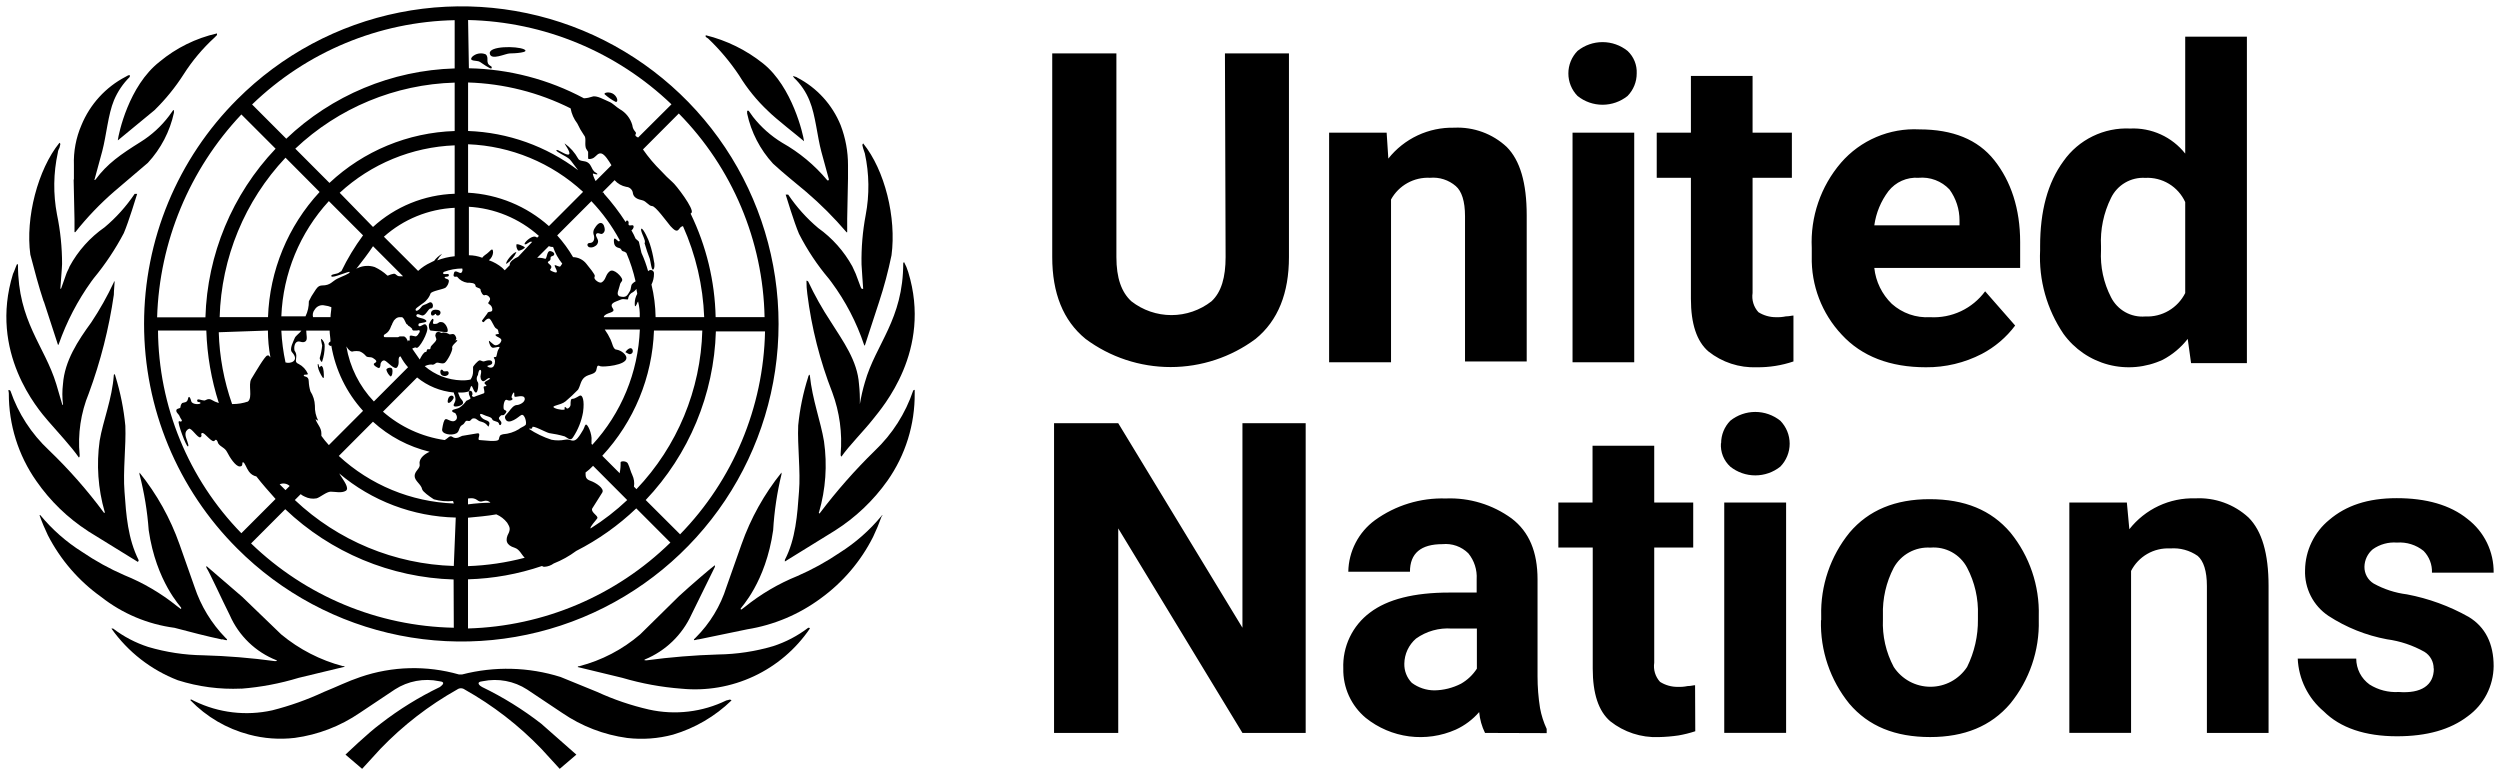 <svg width="129" height="40" viewBox="0 0 129 40" fill="none" xmlns="http://www.w3.org/2000/svg">
<g clip-path="url(#clip0_3049_5540)">
<path d="M63.207 2.756H66.51V13.266C66.51 15.117 65.951 16.54 64.79 17.487C63.521 18.431 61.983 18.94 60.403 18.94C58.822 18.94 57.284 18.431 56.015 17.487C54.854 16.54 54.295 15.117 54.295 13.266V2.756H57.606V13.266C57.606 14.342 57.866 15.079 58.381 15.549C58.971 16.009 59.698 16.259 60.446 16.259C61.194 16.259 61.92 16.009 62.511 15.549C63.026 15.075 63.241 14.3 63.241 13.266L63.207 2.756ZM73.788 9.174C73.382 9.153 72.978 9.247 72.622 9.445C72.266 9.643 71.973 9.937 71.777 10.294V18.694H68.582V6.847H71.551L71.638 8.183C72.043 7.672 72.56 7.263 73.15 6.986C73.739 6.71 74.385 6.574 75.036 6.589C75.531 6.565 76.025 6.641 76.491 6.811C76.956 6.981 77.383 7.243 77.745 7.581C78.433 8.27 78.778 9.432 78.778 11.112V18.651H75.595V11.155C75.595 10.379 75.422 9.863 75.12 9.603C74.938 9.446 74.727 9.327 74.498 9.253C74.269 9.179 74.028 9.152 73.788 9.174ZM80.928 3.789C80.927 3.355 81.097 2.937 81.401 2.627C81.767 2.333 82.222 2.173 82.691 2.173C83.16 2.173 83.615 2.333 83.982 2.627C84.14 2.775 84.264 2.955 84.346 3.156C84.427 3.357 84.465 3.573 84.454 3.789C84.455 4.224 84.285 4.641 83.982 4.952C83.615 5.245 83.16 5.405 82.691 5.405C82.222 5.405 81.767 5.245 81.401 4.952C81.097 4.641 80.927 4.224 80.928 3.789ZM84.326 6.847V18.694H81.143V6.847H84.326ZM92.542 18.651C91.932 18.858 91.292 18.959 90.649 18.951C89.746 18.986 88.861 18.696 88.154 18.134C87.552 17.615 87.251 16.71 87.251 15.42V9.174H85.487V6.847H87.251V3.918H90.433V6.847H92.461V9.174H90.433V15.117C90.406 15.295 90.419 15.476 90.472 15.648C90.524 15.819 90.614 15.977 90.735 16.109C91.005 16.279 91.319 16.368 91.638 16.367C91.811 16.374 91.984 16.359 92.153 16.324C92.326 16.324 92.455 16.282 92.542 16.282V18.651ZM103.982 16.798C103.525 17.408 102.937 17.908 102.262 18.262C101.371 18.723 100.382 18.959 99.379 18.951C97.531 18.951 96.068 18.391 95.036 17.271C94.007 16.179 93.45 14.723 93.487 13.222V12.793C93.41 11.189 93.949 9.617 94.994 8.399C95.493 7.823 96.116 7.369 96.816 7.071C97.516 6.772 98.275 6.637 99.035 6.676C100.757 6.676 102.053 7.192 102.908 8.27C103.763 9.348 104.24 10.768 104.24 12.49V13.826H96.714C96.789 14.53 97.109 15.185 97.617 15.678C97.885 15.918 98.198 16.102 98.537 16.221C98.876 16.339 99.236 16.388 99.595 16.367C100.141 16.398 100.687 16.292 101.183 16.059C101.678 15.826 102.108 15.472 102.433 15.031L103.982 16.798ZM98.993 9.174C98.698 9.154 98.403 9.206 98.133 9.326C97.863 9.446 97.627 9.631 97.444 9.863C97.054 10.379 96.803 10.987 96.714 11.628H101.111V11.37C101.112 10.798 100.931 10.24 100.594 9.777C100.391 9.561 100.141 9.395 99.863 9.29C99.586 9.186 99.288 9.146 98.993 9.174ZM113.059 18.736L112.886 17.487C112.538 17.934 112.099 18.302 111.597 18.565C110.721 18.971 109.731 19.061 108.797 18.817C107.863 18.573 107.043 18.012 106.477 17.229C105.618 15.962 105.194 14.45 105.27 12.922V12.706C105.27 10.893 105.656 9.432 106.477 8.312C106.863 7.765 107.381 7.324 107.983 7.031C108.585 6.737 109.25 6.6 109.919 6.632C110.46 6.607 111 6.711 111.494 6.936C111.987 7.16 112.42 7.5 112.757 7.925V1.893H115.94V18.736H113.059ZM108.412 12.922C108.366 13.759 108.545 14.594 108.929 15.339C109.091 15.661 109.346 15.928 109.66 16.105C109.974 16.281 110.334 16.36 110.693 16.33C111.117 16.35 111.538 16.247 111.904 16.032C112.27 15.818 112.567 15.501 112.757 15.122V10.427C112.578 10.036 112.286 9.707 111.917 9.484C111.549 9.262 111.123 9.155 110.693 9.178C110.33 9.156 109.968 9.243 109.654 9.427C109.34 9.611 109.088 9.884 108.929 10.212C108.545 10.986 108.367 11.847 108.412 12.71V12.922ZM67.373 21.838V37.819H64.11L57.701 27.266V37.819H54.389V21.838H57.701L64.11 32.391V21.838H67.373ZM76.627 37.819C76.461 37.482 76.359 37.117 76.325 36.743C75.992 37.127 75.581 37.436 75.118 37.648C74.363 37.983 73.53 38.103 72.711 37.997C71.892 37.89 71.118 37.56 70.473 37.043C70.101 36.733 69.804 36.343 69.603 35.902C69.403 35.461 69.304 34.981 69.314 34.496C69.292 33.94 69.405 33.385 69.645 32.882C69.885 32.379 70.244 31.942 70.69 31.61C71.594 30.921 72.97 30.576 74.776 30.576H76.196V29.887C76.226 29.403 76.072 28.926 75.766 28.551C75.592 28.379 75.382 28.247 75.152 28.165C74.921 28.083 74.676 28.054 74.432 28.078C73.314 28.078 72.754 28.552 72.754 29.5H69.572C69.581 28.981 69.71 28.47 69.949 28.009C70.187 27.548 70.529 27.148 70.948 26.841C72.01 26.073 73.296 25.68 74.605 25.721C75.822 25.672 77.019 26.036 78.003 26.754C78.906 27.443 79.337 28.477 79.337 29.899V34.9C79.337 35.448 79.38 35.996 79.466 36.537C79.534 36.909 79.65 37.271 79.809 37.613V37.829L76.627 37.819ZM74.012 35.623C74.492 35.616 74.963 35.498 75.39 35.278C75.72 35.089 76 34.823 76.207 34.503V32.434H74.915C74.257 32.385 73.603 32.568 73.066 32.951C72.88 33.112 72.731 33.31 72.626 33.533C72.522 33.756 72.467 33.999 72.463 34.245C72.458 34.427 72.489 34.609 72.556 34.779C72.622 34.948 72.722 35.103 72.849 35.234C73.185 35.484 73.591 35.62 74.01 35.623H74.012ZM87.476 37.732C87.195 37.825 86.907 37.897 86.615 37.948C86.273 37.998 85.929 38.027 85.583 38.034C84.681 38.068 83.796 37.778 83.088 37.216C82.486 36.698 82.185 35.793 82.185 34.503V28.251H80.411V25.93H82.175V23.001H85.358V25.93H87.37V28.251H85.358V34.194C85.331 34.372 85.344 34.553 85.396 34.724C85.448 34.896 85.538 35.053 85.659 35.185C85.93 35.355 86.243 35.444 86.563 35.443C86.736 35.45 86.909 35.436 87.078 35.401C87.251 35.401 87.379 35.357 87.466 35.357L87.476 37.732ZM88.81 22.872C88.809 22.437 88.979 22.02 89.283 21.709C89.649 21.416 90.104 21.256 90.573 21.256C91.042 21.256 91.497 21.416 91.864 21.709C92.173 22.026 92.347 22.451 92.347 22.894C92.347 23.337 92.173 23.762 91.864 24.079C91.497 24.371 91.042 24.53 90.573 24.53C90.104 24.53 89.649 24.371 89.283 24.079C89.117 23.927 88.987 23.739 88.903 23.531C88.82 23.322 88.784 23.096 88.8 22.872H88.81ZM92.163 25.93V37.817H88.971V25.93H92.163ZM93.974 32.004V31.789C93.931 30.224 94.45 28.696 95.436 27.482C96.426 26.317 97.802 25.757 99.567 25.757C101.377 25.757 102.749 26.317 103.739 27.482C104.726 28.695 105.245 30.224 105.201 31.789V32.004C105.24 33.57 104.717 35.098 103.727 36.31C102.737 37.472 101.361 38.032 99.597 38.032C97.786 38.032 96.414 37.472 95.424 36.31C94.439 35.095 93.92 33.567 93.962 32.002L93.974 32.004ZM97.159 31.744V31.96C97.122 32.814 97.315 33.662 97.718 34.416C97.924 34.73 98.205 34.987 98.535 35.166C98.865 35.344 99.235 35.437 99.61 35.437C99.985 35.437 100.354 35.344 100.684 35.166C101.015 34.987 101.295 34.73 101.502 34.416C101.879 33.653 102.071 32.812 102.061 31.96V31.744C102.091 30.892 101.899 30.046 101.502 29.291C101.323 28.951 101.047 28.672 100.711 28.488C100.374 28.305 99.991 28.224 99.609 28.257C99.228 28.233 98.849 28.318 98.514 28.501C98.18 28.683 97.904 28.957 97.718 29.291C97.324 30.047 97.132 30.892 97.159 31.744ZM111.975 28.299C111.563 28.278 111.155 28.377 110.798 28.582C110.441 28.788 110.151 29.093 109.963 29.46V37.817H106.778V25.93H109.746L109.874 27.308C110.277 26.795 110.795 26.383 111.385 26.106C111.975 25.829 112.623 25.695 113.274 25.715C113.776 25.688 114.278 25.761 114.75 25.932C115.223 26.102 115.657 26.365 116.026 26.706C116.714 27.395 117.058 28.557 117.058 30.238V37.819H113.876V30.238C113.876 29.462 113.703 28.946 113.403 28.686C112.989 28.396 112.487 28.26 111.983 28.299H111.975ZM125.576 34.496C125.578 34.324 125.536 34.154 125.452 34.002C125.369 33.851 125.248 33.724 125.101 33.634C124.503 33.298 123.846 33.078 123.166 32.987C122.091 32.787 121.065 32.376 120.148 31.779C119.761 31.52 119.447 31.167 119.236 30.752C119.025 30.337 118.923 29.875 118.941 29.41C118.948 28.914 119.063 28.425 119.279 27.979C119.494 27.532 119.805 27.138 120.189 26.825C121.05 26.091 122.166 25.705 123.673 25.705C125.18 25.705 126.425 26.049 127.328 26.782C127.752 27.107 128.094 27.526 128.328 28.006C128.561 28.486 128.679 29.015 128.672 29.549H125.489C125.497 29.342 125.463 29.137 125.389 28.944C125.315 28.752 125.203 28.576 125.059 28.428C124.672 28.115 124.18 27.96 123.683 27.997C123.24 27.963 122.799 28.085 122.436 28.342C122.303 28.453 122.197 28.591 122.122 28.747C122.048 28.903 122.008 29.073 122.005 29.246C122.002 29.419 122.045 29.589 122.127 29.74C122.21 29.891 122.331 30.018 122.478 30.109C123.01 30.404 123.594 30.594 124.198 30.669C125.315 30.881 126.391 31.273 127.382 31.831C128.241 32.349 128.672 33.209 128.672 34.374C128.667 34.879 128.544 35.376 128.313 35.825C128.081 36.274 127.747 36.663 127.338 36.958C126.435 37.648 125.232 37.992 123.683 37.992C122.047 37.992 120.758 37.561 119.897 36.699C119.499 36.363 119.175 35.949 118.946 35.482C118.716 35.015 118.586 34.505 118.563 33.985H121.581C121.582 34.246 121.645 34.503 121.764 34.736C121.884 34.968 122.057 35.168 122.269 35.321C122.718 35.604 123.245 35.739 123.775 35.707C124.936 35.794 125.586 35.363 125.586 34.498L125.576 34.496Z" fill="black"/>
<path d="M37.485 36.139C36.244 36.746 34.833 36.913 33.484 36.612C32.567 36.402 31.673 36.099 30.818 35.705L28.925 34.932C27.279 34.415 25.521 34.37 23.85 34.801H23.677C22.011 34.326 20.24 34.372 18.601 34.932C17.957 35.147 17.354 35.447 16.71 35.705C15.853 36.105 14.96 36.422 14.043 36.654C12.694 36.952 11.285 36.785 10.043 36.181L9.87 36.094C9.828 36.094 9.828 36.094 9.828 36.136C10.654 36.99 11.698 37.601 12.846 37.903C13.616 38.11 14.419 38.168 15.211 38.075C16.415 37.912 17.564 37.469 18.567 36.783L20.378 35.574C21.052 35.14 21.869 34.987 22.655 35.149C23.085 35.192 22.741 35.407 22.699 35.45C21.615 35.972 20.588 36.607 19.637 37.345C18.991 37.819 17.827 38.939 17.827 38.939L18.686 39.672L19.633 38.637C20.796 37.429 22.129 36.399 23.59 35.578C23.646 35.537 23.714 35.515 23.783 35.515C23.853 35.515 23.921 35.537 23.977 35.578C25.438 36.399 26.771 37.429 27.933 38.637L28.881 39.672L29.74 38.939L27.93 37.345C26.981 36.608 25.957 35.972 24.876 35.45C24.789 35.407 24.489 35.192 24.92 35.149C25.706 34.988 26.525 35.142 27.199 35.578L29.01 36.787C30.012 37.473 31.16 37.916 32.363 38.079C33.156 38.172 33.959 38.114 34.729 37.907C35.862 37.571 36.898 36.965 37.747 36.141C37.723 36.117 37.693 36.102 37.66 36.098L37.489 36.141M41.704 32.393C41.158 32.81 40.546 33.131 39.893 33.342C38.971 33.614 38.016 33.758 37.055 33.771C35.817 33.808 34.582 33.909 33.355 34.074C33.269 34.074 33.226 34.074 33.269 34.031C34.34 33.592 35.203 32.76 35.683 31.704L36.89 29.248V29.164C36.805 29.206 35.6 30.24 35.041 30.757L33.029 32.738C32.121 33.516 31.047 34.077 29.889 34.376H29.847L29.804 34.418L32.11 34.976C33.105 35.27 34.129 35.458 35.164 35.536C36.444 35.662 37.735 35.441 38.9 34.895C40.066 34.35 41.063 33.5 41.788 32.436C41.788 32.391 41.746 32.391 41.702 32.391M45.488 26.619C44.875 27.361 44.15 28.001 43.337 28.515C42.645 28.985 41.91 29.39 41.142 29.724C40.166 30.119 39.252 30.657 38.433 31.319L38.262 31.448C38.217 31.448 38.217 31.448 38.217 31.404C38.217 31.36 39.509 30.07 39.895 27.357C39.952 26.383 40.096 25.417 40.326 24.47V24.383C39.433 25.492 38.735 26.745 38.262 28.088L37.487 30.284C37.177 31.273 36.631 32.172 35.896 32.903L35.809 32.988V33.032C35.896 33.032 35.98 32.988 36.067 32.988L38.561 32.472C39.932 32.251 41.23 31.704 42.347 30.878C43.493 30.049 44.423 28.956 45.057 27.691C45.219 27.354 45.362 27.008 45.488 26.655C45.572 26.571 45.53 26.571 45.488 26.613M47.121 20.152C46.724 21.331 46.045 22.396 45.144 23.253C44.118 24.255 43.17 25.332 42.305 26.476C42.305 26.518 42.219 26.476 42.261 26.434C42.606 25.245 42.694 23.997 42.518 22.771C42.347 21.738 41.915 20.618 41.788 19.369L41.746 19.326C41.746 19.369 41.702 19.411 41.702 19.455C41.443 20.267 41.27 21.105 41.187 21.953C41.142 22.987 41.315 24.323 41.229 25.356C41.142 26.565 41.056 27.812 40.499 28.888V28.974L43.078 27.381C44.14 26.709 45.061 25.835 45.789 24.81C46.721 23.488 47.214 21.905 47.198 20.287V20.114C47.165 20.119 47.135 20.134 47.111 20.158" fill="black"/>
<path d="M44.368 20.847C44.376 20.502 44.361 20.157 44.324 19.814C44.239 18.605 43.507 17.616 42.861 16.59C42.425 15.93 42.037 15.239 41.701 14.523C41.677 14.5 41.647 14.485 41.614 14.481C41.611 14.711 41.626 14.942 41.658 15.17C41.875 16.911 42.309 18.619 42.948 20.253C43.324 21.268 43.47 22.353 43.377 23.432C43.377 23.518 43.377 23.518 43.419 23.561C43.807 23.001 44.581 22.225 45.054 21.623C45.527 21.02 48.108 18.091 46.865 14.041C46.812 13.862 46.74 13.688 46.65 13.524L46.607 13.568C46.607 16.495 45.187 17.747 44.628 19.727C44.519 20.095 44.433 20.469 44.37 20.847M44.413 14.817L44.155 14.126L43.98 13.745C43.549 12.961 42.946 12.284 42.218 11.765C41.624 11.265 41.103 10.684 40.669 10.04H40.54C40.582 10.169 40.971 11.463 41.228 12.065C41.653 12.898 42.173 13.679 42.777 14.392L42.906 14.563C43.63 15.543 44.197 16.631 44.584 17.787C44.584 17.798 44.588 17.809 44.596 17.817C44.604 17.825 44.615 17.829 44.626 17.829L45.358 15.589C45.619 14.796 45.834 13.989 46.002 13.171C46.261 11.233 45.658 8.777 44.539 7.399C44.516 7.423 44.501 7.453 44.497 7.486L44.539 7.657L44.626 7.917C44.855 8.966 44.869 10.05 44.668 11.104C44.511 11.941 44.439 12.793 44.455 13.645C44.455 13.774 44.539 14.853 44.539 14.894C44.539 14.934 44.497 14.894 44.455 14.894M40.962 4.004C41.321 4.342 41.599 4.755 41.779 5.213C42.081 5.945 42.166 7.026 42.383 7.832L42.771 9.253C42.771 9.297 42.727 9.339 42.684 9.297C42.032 8.518 41.244 7.864 40.359 7.365C39.781 7.014 39.272 6.561 38.854 6.029L38.639 5.727C38.633 5.721 38.627 5.717 38.619 5.713C38.612 5.71 38.604 5.709 38.596 5.709C38.588 5.709 38.58 5.71 38.572 5.713C38.565 5.717 38.558 5.721 38.552 5.727V5.856C38.758 6.822 39.219 7.714 39.886 8.441C40.445 8.959 41.047 9.432 41.606 9.905C42.348 10.54 43.038 11.231 43.672 11.972C43.672 11.972 43.715 12.017 43.715 11.972V11.283L43.757 9.216V8.527C43.759 7.821 43.63 7.12 43.377 6.46C42.947 5.401 42.154 4.53 41.139 4.004C41.097 3.962 41.011 3.962 40.924 3.918C40.927 3.951 40.943 3.982 40.968 4.004M36.543 1.99C37.142 2.561 37.676 3.197 38.136 3.886C38.552 4.568 39.058 5.191 39.641 5.737C40.027 6.126 41.19 7.03 41.489 7.288C41.447 6.944 40.886 4.488 39.383 3.281C38.511 2.583 37.498 2.084 36.414 1.817V1.903L36.543 1.99ZM12.453 35.536C13.457 35.457 14.45 35.27 15.414 34.976L17.737 34.416H17.779C17.779 34.41 17.778 34.405 17.776 34.4C17.774 34.394 17.771 34.39 17.767 34.386C17.763 34.382 17.759 34.379 17.753 34.377C17.748 34.374 17.743 34.373 17.737 34.373H17.693C16.526 34.065 15.44 33.506 14.511 32.736L12.499 30.797L10.65 29.204V29.29C10.821 29.548 11.467 30.971 11.857 31.744C12.323 32.809 13.191 33.646 14.271 34.071C14.313 34.114 14.271 34.114 14.185 34.114C12.958 33.948 11.723 33.847 10.485 33.813C9.524 33.8 8.569 33.654 7.647 33.382C6.994 33.17 6.382 32.85 5.836 32.433H5.749C6.605 33.641 7.797 34.569 9.177 35.101C10.233 35.436 11.34 35.582 12.446 35.532M11.457 32.989C11.543 32.989 11.585 33.034 11.714 33.034V32.989L11.63 32.905C10.909 32.163 10.364 31.268 10.038 30.286L9.264 28.09C8.79 26.746 8.091 25.493 7.198 24.385V24.471C7.444 25.417 7.603 26.384 7.673 27.358C8.059 30.028 9.35 31.321 9.35 31.363C9.35 31.406 9.35 31.45 9.306 31.406L9.135 31.277C8.315 30.616 7.402 30.079 6.425 29.683C5.658 29.35 4.923 28.945 4.231 28.474C3.418 27.962 2.692 27.322 2.08 26.581H2.038C2.162 26.933 2.306 27.278 2.468 27.614C3.118 28.882 4.062 29.975 5.22 30.801C6.316 31.663 7.623 32.213 9.004 32.395C9.823 32.611 10.64 32.826 11.457 32.999M4.532 27.401L7.113 28.994C7.137 28.971 7.152 28.94 7.156 28.908C6.596 27.788 6.51 26.583 6.425 25.376C6.339 24.298 6.51 23.007 6.468 21.973C6.386 21.108 6.215 20.254 5.959 19.425C5.959 19.382 5.916 19.34 5.916 19.296L5.874 19.34C5.788 20.589 5.315 21.709 5.142 22.743C4.971 23.968 5.058 25.215 5.399 26.403C5.444 26.448 5.357 26.49 5.357 26.448C4.503 25.295 3.554 24.217 2.519 23.224C1.619 22.382 0.939 21.332 0.539 20.166C0.517 20.142 0.487 20.127 0.455 20.122C0.41 20.122 0.455 20.208 0.455 20.295C0.449 21.913 0.944 23.494 1.873 24.818C2.584 25.846 3.491 26.725 4.54 27.403M4.068 23.611C4.11 23.569 4.11 23.569 4.11 23.482C4.006 22.397 4.168 21.303 4.583 20.295C5.189 18.651 5.622 16.947 5.874 15.212C5.874 14.996 5.916 14.608 5.916 14.523C5.874 14.523 5.874 14.523 5.874 14.565C5.538 15.283 5.15 15.975 4.711 16.634C4.023 17.581 3.335 18.615 3.249 19.822C3.207 20.165 3.207 20.512 3.249 20.855C3.249 20.866 3.244 20.877 3.237 20.885C3.229 20.893 3.218 20.897 3.207 20.897V20.855L2.905 19.822C2.301 17.839 0.927 16.598 0.927 13.661L0.883 13.618C0.799 13.79 0.754 13.963 0.67 14.134C-0.579 18.184 1.959 21.113 2.48 21.717C3.001 22.322 3.687 23.051 4.072 23.611M2.261 15.553L2.991 17.793C2.997 17.793 3.002 17.792 3.008 17.79C3.013 17.787 3.017 17.784 3.021 17.78C3.025 17.776 3.028 17.772 3.03 17.767C3.033 17.762 3.034 17.756 3.034 17.75C3.437 16.602 4.002 15.516 4.711 14.527L4.84 14.354C5.435 13.634 5.954 12.855 6.389 12.029C6.647 11.425 7.035 10.133 7.077 10.004H6.948C6.515 10.648 5.994 11.228 5.399 11.727C4.646 12.251 4.026 12.944 3.589 13.751C3.547 13.88 3.46 14.009 3.418 14.138L3.16 14.871C3.16 14.871 3.116 14.958 3.116 14.871C3.116 14.785 3.203 13.794 3.203 13.622C3.203 12.764 3.116 11.908 2.941 11.068C2.74 10.014 2.754 8.929 2.983 7.881C2.992 7.789 3.022 7.701 3.07 7.623C3.07 7.58 3.112 7.494 3.112 7.45C3.112 7.405 3.112 7.407 3.07 7.365C1.951 8.743 1.306 11.241 1.565 13.137C1.778 13.955 1.994 14.773 2.253 15.555M3.8 9.265L3.844 11.334V11.979H3.887C4.493 11.214 5.17 10.508 5.908 9.869L7.628 8.404C8.301 7.677 8.767 6.782 8.976 5.814V5.687H8.934L8.719 5.987C8.317 6.518 7.821 6.971 7.256 7.323C6.224 7.969 5.536 8.443 4.933 9.261C4.89 9.305 4.846 9.305 4.89 9.218L5.277 7.796C5.492 6.978 5.578 5.902 5.88 5.177C6.07 4.724 6.348 4.313 6.697 3.968V3.874C6.61 3.874 6.568 3.916 6.482 3.96C5.451 4.497 4.644 5.382 4.202 6.458C3.921 7.11 3.788 7.816 3.814 8.525V9.257M6.095 7.232L7.97 5.687C8.541 5.128 9.047 4.506 9.477 3.833C9.922 3.135 10.457 2.498 11.068 1.939L11.197 1.808V1.724C10.107 1.971 9.09 2.473 8.23 3.189C6.637 4.438 6.122 6.891 6.079 7.236M23.378 20.595C23.507 20.422 23.205 20.293 23.119 20.595C23.032 20.897 23.249 20.811 23.378 20.595ZM26.647 13.014C26.518 12.97 26.044 13.53 26.13 13.618C26.356 13.47 26.535 13.26 26.647 13.014ZM26.734 12.927C26.818 12.97 27.12 12.799 27.078 12.754C27.035 12.71 26.647 12.539 26.647 12.625C26.641 12.679 26.645 12.733 26.66 12.785C26.675 12.837 26.7 12.885 26.734 12.927ZM32.539 18.268C32.712 18.226 32.668 17.966 32.539 17.966C32.411 17.966 32.238 18.182 32.282 18.182C32.326 18.182 32.453 18.311 32.539 18.268ZM30.431 12.537C30.302 12.537 30.26 12.668 30.389 12.752C30.439 12.768 30.492 12.773 30.545 12.765C30.597 12.758 30.647 12.739 30.691 12.71C30.741 12.687 30.783 12.651 30.813 12.606C30.844 12.56 30.86 12.507 30.862 12.452C30.862 12.321 30.691 12.15 30.775 12.063C30.86 11.976 30.99 12.107 31.077 12.063C31.116 12.043 31.15 12.012 31.172 11.974C31.195 11.936 31.207 11.892 31.206 11.848C31.206 11.763 31.163 11.503 30.99 11.503C30.817 11.503 30.646 11.848 30.646 11.848C30.625 11.895 30.615 11.947 30.615 11.999C30.615 12.051 30.625 12.102 30.646 12.15C30.691 12.321 30.646 12.537 30.431 12.537Z" fill="black"/>
<path d="M33.269 12.577C33.342 12.84 33.429 13.099 33.529 13.352C33.571 13.482 33.615 13.957 33.7 13.913C33.784 13.868 33.786 13.61 33.744 13.482C33.697 13.175 33.625 12.872 33.529 12.577C33.484 12.404 33.185 11.759 33.098 11.801C33.012 11.844 33.227 12.232 33.269 12.406C33.312 12.579 33.227 12.492 33.269 12.579M31.765 5.256C31.893 5.298 31.893 5.04 31.678 4.869C31.463 4.698 31.119 4.782 31.205 4.869C31.374 5.021 31.562 5.151 31.765 5.256ZM25.313 3.404C25.011 3.231 25.271 2.973 25.055 2.8C24.94 2.754 24.815 2.742 24.693 2.765C24.571 2.787 24.458 2.844 24.367 2.929C24.152 3.189 24.625 3.102 24.754 3.189C24.882 3.275 25.313 3.575 25.357 3.533C25.365 3.522 25.371 3.51 25.373 3.497C25.375 3.484 25.374 3.47 25.37 3.458C25.366 3.445 25.358 3.433 25.349 3.424C25.339 3.415 25.328 3.408 25.315 3.404M27.035 2.542C26.649 2.369 25.224 2.369 25.273 2.757C25.321 3.146 26.09 2.757 26.305 2.757C26.52 2.757 27.379 2.713 27.035 2.542ZM23.118 19.167C23.034 19.125 22.905 19.209 22.861 19.125C22.816 19.04 22.732 19.08 22.732 19.125C22.72 19.161 22.717 19.2 22.724 19.238C22.732 19.276 22.749 19.311 22.774 19.34C22.822 19.381 22.883 19.403 22.946 19.403C23.009 19.403 23.07 19.381 23.118 19.34C23.14 19.316 23.152 19.285 23.152 19.253C23.152 19.221 23.14 19.191 23.118 19.167ZM22.301 16.282C22.43 16.282 22.43 16.195 22.474 16.195C22.519 16.195 22.474 16.282 22.603 16.282C22.732 16.282 22.861 15.98 22.474 15.98C22.173 15.98 22.215 16.282 22.301 16.282ZM22.818 16.626C22.603 16.582 22.645 16.711 22.474 16.711C22.215 16.755 22.43 16.54 22.346 16.453C22.301 16.411 22.173 16.626 22.13 16.755C22.13 16.842 22.13 17.013 22.215 17.055L23.034 17.142C23.205 17.142 23.034 16.669 22.818 16.626ZM20.151 19.425C20.237 19.425 20.28 19.167 20.237 19.038C20.195 18.909 19.936 18.996 19.936 19.08C19.971 19.214 20.046 19.334 20.151 19.425ZM16.711 19.425C16.711 19.34 16.711 18.996 16.624 18.909C16.538 18.822 16.538 18.951 16.496 18.951C16.453 18.951 16.451 18.78 16.409 18.78C16.367 18.78 16.409 19.038 16.496 19.209C16.582 19.38 16.711 19.64 16.711 19.425ZM16.624 18.651C16.709 18.401 16.752 18.139 16.753 17.875C16.758 17.802 16.745 17.728 16.715 17.66C16.685 17.592 16.64 17.533 16.582 17.487C16.538 17.487 16.582 17.616 16.624 17.831C16.602 18.05 16.559 18.267 16.496 18.478C16.496 18.52 16.582 18.736 16.624 18.651Z" fill="black"/>
<path d="M12.237 28.299C14.525 30.592 17.441 32.154 20.615 32.787C23.79 33.42 27.08 33.096 30.071 31.856C33.061 30.616 35.617 28.515 37.416 25.82C39.214 23.125 40.174 19.957 40.174 16.715C40.174 13.474 39.214 10.305 37.416 7.61C35.617 4.915 33.061 2.814 30.071 1.574C27.08 0.334 23.79 0.01 20.615 0.643C17.441 1.276 14.525 2.838 12.237 5.131C10.715 6.65 9.507 8.455 8.682 10.443C7.858 12.431 7.434 14.563 7.434 16.715C7.434 18.868 7.858 20.999 8.682 22.987C9.507 24.975 10.715 26.78 12.237 28.299ZM8.151 17.056H10.646C10.686 18.327 10.903 19.586 11.292 20.797C11.155 20.757 11.024 20.699 10.903 20.624C10.732 20.537 10.604 20.666 10.559 20.666C10.389 20.666 10.173 20.537 10.173 20.666C10.173 20.795 10.344 20.71 10.344 20.797C10.344 20.883 9.914 20.881 9.871 20.71C9.829 20.539 9.743 20.366 9.7 20.581C9.658 20.797 9.485 20.753 9.399 20.797C9.345 20.855 9.315 20.931 9.312 21.01C9.312 21.097 9.097 21.055 9.097 21.184C9.097 21.313 9.226 21.357 9.27 21.486C9.314 21.615 9.441 21.701 9.356 21.744C9.272 21.786 9.312 21.701 9.226 21.744C9.139 21.786 9.614 23.079 9.7 23.035C9.787 22.991 9.57 22.606 9.57 22.431C9.562 22.368 9.575 22.305 9.606 22.251C9.637 22.197 9.685 22.154 9.743 22.128C9.871 22.044 10.216 22.646 10.346 22.56C10.477 22.473 10.304 22.388 10.433 22.344C10.562 22.3 10.95 22.904 11.079 22.733C11.165 22.604 11.249 22.817 11.249 22.862C11.378 23.077 11.594 23.077 11.722 23.335C11.851 23.593 12.153 24.069 12.368 24.069C12.583 24.069 12.454 23.853 12.541 23.853C12.627 23.853 12.712 24.153 12.841 24.326C12.932 24.459 13.071 24.552 13.229 24.584C13.529 24.973 13.875 25.36 14.219 25.747L12.454 27.514C9.72 24.711 8.178 20.956 8.153 17.038M22.39 13.463L22.217 13.55C21.981 13.658 21.764 13.803 21.574 13.979L19.809 12.214C20.82 11.313 22.109 10.787 23.461 10.723V13.222C23.151 13.253 22.848 13.325 22.557 13.437C22.627 13.311 22.714 13.195 22.815 13.093C22.646 13.191 22.499 13.323 22.384 13.482M21.047 17.573V17.66C21.047 17.573 21.004 17.531 20.96 17.444C20.918 17.4 20.875 17.358 20.831 17.358H20.624L20.54 17.4H19.936C19.852 17.4 19.807 17.4 19.807 17.358C19.765 17.187 20.023 17.316 20.196 16.798C20.238 16.755 20.238 16.669 20.28 16.627L20.324 16.54L20.367 16.495L20.409 16.453C20.443 16.42 20.484 16.395 20.529 16.381C20.574 16.366 20.621 16.361 20.668 16.367H20.755L20.839 16.453L20.968 16.711C21.012 16.755 21.055 16.755 21.055 16.798C21.119 16.83 21.178 16.874 21.228 16.927L21.27 16.971V17.013C21.312 17.056 21.312 17.056 21.356 17.056H21.527C21.614 17.013 21.614 17.056 21.658 17.056V17.1C21.658 17.142 21.658 17.142 21.614 17.187C21.614 17.229 21.572 17.229 21.572 17.271C21.527 17.316 21.485 17.358 21.443 17.358C21.37 17.348 21.298 17.334 21.228 17.316C21.183 17.316 21.141 17.316 21.141 17.358V17.573M16.42 21.709C16.298 21.47 16.239 21.203 16.249 20.934C16.24 20.67 16.16 20.414 16.017 20.192C15.967 20.025 15.938 19.852 15.931 19.677C15.931 19.375 15.673 19.461 15.673 19.375C15.673 19.288 15.886 19.375 15.886 19.288C15.792 19.07 15.625 18.891 15.414 18.782C15.198 18.695 15.285 18.567 15.285 18.438C15.294 18.377 15.291 18.316 15.277 18.257C15.262 18.198 15.235 18.142 15.198 18.093C15.156 17.92 15.198 17.618 15.414 17.618C15.5 17.618 15.629 17.704 15.758 17.618C15.886 17.531 15.802 17.273 15.802 17.058H17.009C17.009 17.231 17.053 17.446 17.053 17.618C16.967 17.662 16.924 17.749 16.967 17.791C17.009 17.833 17.053 17.878 17.096 17.833C17.309 19.089 17.877 20.258 18.733 21.2L16.969 22.967C16.83 22.817 16.701 22.658 16.583 22.491V22.362C16.583 22.062 16.367 21.889 16.281 21.631M14.732 18.702C14.616 18.162 14.544 17.615 14.517 17.064H15.549C15.464 17.195 15.249 17.323 15.204 17.453C15.16 17.581 14.905 18.013 15.076 18.184C15.464 18.615 14.989 18.788 14.732 18.702ZM14.947 25.076L14.732 25.291L14.43 24.991C14.515 24.952 14.609 24.939 14.701 24.955C14.793 24.97 14.879 25.012 14.947 25.076ZM17.615 13.995C17.57 13.995 17.57 14.04 17.528 14.04C17.399 14.169 17.055 14.124 17.098 14.255C17.14 14.386 18.045 13.953 18.045 14.04C18.045 14.126 17.657 14.255 17.399 14.384C17.142 14.513 17.055 14.729 16.625 14.729C16.41 14.729 16.323 14.9 16.238 15.029C16.122 15.192 16.021 15.365 15.937 15.547C15.941 15.815 15.882 16.081 15.764 16.322H14.517C14.604 14.112 15.473 12.005 16.969 10.377L18.733 12.144C18.304 12.725 17.929 13.345 17.615 13.995ZM19.248 12.704L20.797 14.255H20.624C20.453 14.255 20.453 14.124 20.324 14.124C20.065 14.169 20.023 14.255 19.98 14.211C19.789 14.034 19.571 13.889 19.335 13.78C19.052 13.686 18.745 13.702 18.474 13.824C18.431 13.824 18.431 13.866 18.389 13.866C18.689 13.48 18.993 13.091 19.248 12.704ZM17.098 15.849C17.098 16.02 17.055 16.193 17.055 16.365H16.152C16.135 16.298 16.134 16.228 16.148 16.161C16.164 16.093 16.194 16.031 16.238 15.978C16.289 15.891 16.367 15.822 16.46 15.783C16.553 15.745 16.656 15.737 16.753 15.762C16.872 15.775 16.988 15.804 17.098 15.849ZM17.872 17.874L17.959 18.003C18.045 18.089 18.13 18.174 18.216 18.131C18.33 18.11 18.446 18.11 18.56 18.131C18.677 18.177 18.78 18.252 18.862 18.347C18.948 18.476 19.119 18.389 19.248 18.476C19.377 18.563 19.506 18.649 19.335 18.734C19.164 18.818 19.506 18.994 19.55 18.994C19.594 18.994 19.636 18.907 19.636 18.778C19.636 18.734 19.721 18.563 19.852 18.605C19.982 18.647 20.367 19.123 20.495 18.949C20.624 18.776 20.54 18.563 20.582 18.476C20.583 18.453 20.593 18.432 20.609 18.416C20.625 18.4 20.646 18.391 20.668 18.389C20.772 18.592 20.902 18.781 21.055 18.949L19.292 20.716C18.546 19.932 18.051 18.942 17.872 17.874ZM19.248 11.713L17.528 9.948C19.153 8.452 21.256 7.585 23.461 7.5V9.998C21.892 10.049 20.394 10.66 19.236 11.721M16.999 9.438L15.237 7.671C17.468 5.563 20.395 4.35 23.461 4.263V6.761C21.057 6.838 18.763 7.787 17.007 9.432M16.492 9.906C14.859 11.668 13.913 13.961 13.829 16.365H11.334C11.421 13.297 12.63 10.369 14.732 8.137L16.492 9.906ZM13.825 17.056C13.825 17.519 13.868 17.98 13.953 18.436C13.911 18.436 13.911 18.305 13.782 18.349C13.653 18.393 13.179 19.209 12.966 19.558C12.793 19.858 13.05 20.505 12.793 20.72C12.543 20.805 12.281 20.849 12.018 20.849H11.976C11.556 19.657 11.324 18.407 11.288 17.144L13.825 17.056ZM23.416 32.391C19.506 32.315 15.77 30.761 12.955 28.041L14.718 26.275C17.07 28.513 20.163 29.804 23.406 29.901L23.416 32.391ZM23.416 29.204C20.358 29.113 17.439 27.902 15.213 25.801L15.514 25.499C15.579 25.552 15.652 25.596 15.73 25.628C15.916 25.723 16.128 25.753 16.333 25.715C16.506 25.672 16.85 25.37 17.065 25.37C17.281 25.37 17.625 25.457 17.84 25.328C18.055 25.199 17.709 24.768 17.58 24.552C17.538 24.508 17.538 24.465 17.496 24.423C19.184 25.85 21.309 26.655 23.517 26.706L23.416 29.204ZM23.416 25.98C21.21 25.895 19.106 25.025 17.482 23.527L19.244 21.76C20.073 22.515 21.079 23.049 22.169 23.311C21.783 23.482 21.61 23.74 21.654 23.956C21.698 24.171 21.395 24.3 21.395 24.56C21.395 24.82 21.739 24.991 21.783 25.249C21.825 25.378 22.127 25.594 22.386 25.765C22.708 25.857 23.044 25.886 23.376 25.852L23.416 25.98ZM23.33 22.535C23.201 22.449 23.115 22.622 22.944 22.707C21.764 22.535 20.659 22.027 19.761 21.242L21.523 19.477C22.063 19.918 22.722 20.188 23.416 20.253C23.416 20.337 23.503 20.424 23.503 20.597C23.503 20.771 23.374 20.855 23.416 20.942C23.459 21.029 23.847 20.942 23.889 20.813C23.931 20.684 23.76 20.597 23.718 20.468C23.674 20.382 23.674 20.337 23.632 20.253H23.76C23.891 20.26 24.023 20.245 24.149 20.209C24.171 20.207 24.192 20.197 24.207 20.181C24.223 20.165 24.232 20.144 24.233 20.122C24.233 20.08 24.277 20.037 24.277 19.993C24.277 19.949 24.32 19.951 24.32 19.908L24.364 19.951C24.406 20.037 24.493 20.295 24.577 20.253C24.662 20.211 24.708 19.822 24.664 19.735C24.622 19.679 24.599 19.611 24.599 19.542C24.599 19.472 24.622 19.404 24.664 19.348C24.664 19.304 24.708 19.046 24.792 19.088C24.877 19.131 24.792 19.348 24.792 19.433C24.792 19.564 24.879 19.735 25.008 19.648C25.094 19.606 25.181 19.477 25.267 19.52C25.354 19.562 25.052 19.648 25.008 19.735C24.963 19.822 25.136 19.864 25.094 19.908C25.052 19.953 25.008 19.908 24.965 19.951C24.923 19.993 25.052 20.253 24.965 20.295C24.879 20.337 24.577 20.424 24.493 20.468C24.408 20.513 24.32 20.424 24.364 20.382C24.408 20.34 24.364 20.166 24.277 20.166C24.191 20.166 24.191 20.209 24.191 20.295C24.191 20.382 24.277 20.511 24.277 20.553C24.277 20.595 24.149 20.64 24.062 20.682C23.971 20.818 23.854 20.935 23.718 21.026C23.589 21.113 23.33 21.113 23.33 21.2C23.33 21.286 23.461 21.286 23.503 21.329C23.589 21.458 23.632 21.631 23.461 21.718C23.29 21.804 23.072 21.587 22.986 21.631C22.899 21.675 22.857 21.889 22.815 22.147C22.773 22.404 23.288 22.491 23.545 22.362C23.718 22.278 23.674 22.018 23.847 21.931C24.02 21.844 23.976 21.673 24.149 21.718C24.322 21.762 24.277 21.587 24.448 21.587C24.619 21.587 24.621 21.718 24.837 21.76C25.181 21.846 25.181 22.104 25.223 21.975C25.265 21.846 25.309 21.76 25.052 21.673C24.794 21.587 24.664 21.286 24.879 21.373C25.136 21.502 25.352 21.502 25.396 21.631C25.44 21.76 25.696 21.718 25.74 21.846C25.782 22.062 25.955 21.846 25.826 21.718C25.698 21.589 25.74 21.544 25.826 21.458C25.913 21.371 25.955 21.502 26.084 21.329C26.213 21.155 26.04 21.2 25.997 21.113C25.955 21.026 25.997 20.553 26.17 20.64C26.343 20.726 26.514 20.597 26.428 20.553C26.341 20.509 26.47 20.253 26.514 20.253C26.559 20.253 26.514 20.424 26.557 20.468C26.599 20.513 27.029 20.337 27.074 20.553C27.118 20.769 26.772 20.898 26.685 20.898C26.514 20.898 26.384 21.071 26.255 21.242C26.126 21.413 25.997 21.458 26.084 21.631C26.17 21.804 26.341 21.76 26.514 21.673C26.687 21.587 26.814 21.458 26.901 21.415C27.074 21.329 27.202 21.846 27.116 21.931C27.029 22.016 26.858 22.062 26.772 22.147C26.524 22.297 26.244 22.387 25.955 22.407C25.782 22.449 25.782 22.491 25.74 22.664C25.698 22.838 24.923 22.707 24.75 22.707C24.577 22.707 24.879 22.32 24.621 22.362L23.847 22.491C23.805 22.491 23.545 22.707 23.33 22.535ZM25.611 26.541C25.831 26.635 26.023 26.783 26.17 26.972C26.299 27.187 26.341 27.274 26.255 27.489C26.04 27.876 26.126 28.134 26.557 28.265C26.814 28.35 26.901 28.61 27.074 28.781C26.118 29.033 25.137 29.177 24.149 29.212V26.714C24.621 26.669 25.136 26.627 25.611 26.541ZM24.149 26.025V25.723C24.708 25.636 24.577 25.98 24.965 25.852C25.025 25.832 25.089 25.83 25.15 25.846C25.21 25.861 25.266 25.893 25.309 25.938C24.921 25.945 24.534 25.974 24.149 26.025ZM24.149 32.441V29.893C25.45 29.856 26.738 29.624 27.971 29.204C27.988 29.22 28.008 29.233 28.03 29.24C28.053 29.247 28.076 29.249 28.1 29.246C28.27 29.235 28.434 29.176 28.572 29.075C28.986 28.911 29.376 28.694 29.733 28.428C30.867 27.851 31.911 27.111 32.831 26.232L34.593 27.997C31.79 30.738 28.059 32.32 24.143 32.429M31.109 9.902L31.713 9.297C31.87 9.476 32.082 9.597 32.316 9.642C32.406 9.647 32.49 9.685 32.553 9.749C32.616 9.812 32.654 9.897 32.66 9.986C32.704 10.202 32.918 10.288 33.133 10.331C33.348 10.373 33.477 10.633 33.65 10.633C33.823 10.633 34.38 11.406 34.595 11.666C34.724 11.795 34.897 12.011 35.026 11.838C35.155 11.664 35.155 11.709 35.241 11.666C35.903 13.148 36.275 14.743 36.336 16.365H33.829C33.821 15.798 33.75 15.235 33.616 14.684C33.703 14.511 33.747 14.319 33.745 14.124C33.749 14.088 33.741 14.05 33.723 14.018C33.704 13.986 33.676 13.961 33.642 13.947C33.608 13.932 33.57 13.929 33.534 13.938C33.498 13.947 33.466 13.967 33.443 13.995C33.354 13.671 33.239 13.354 33.099 13.048C33.056 12.875 33.012 12.662 32.97 12.488C32.97 12.446 32.883 12.402 32.797 12.315C32.735 12.168 32.663 12.024 32.582 11.886C32.712 11.799 32.755 11.584 32.582 11.626C32.324 11.67 32.497 11.497 32.411 11.411C32.324 11.324 32.324 11.411 32.282 11.455C31.948 10.938 31.574 10.449 31.163 9.99V9.948C31.077 9.948 31.077 9.904 31.119 9.904M32.626 24.506C32.539 24.335 32.497 24.119 32.411 23.946C32.366 23.774 32.022 23.774 32.022 23.861C32.029 24.034 32.015 24.207 31.98 24.377V24.423L31.077 23.519C32.713 21.755 33.66 19.461 33.745 17.056H36.239C36.159 20.112 34.948 23.029 32.841 25.241L32.712 25.112C32.745 24.907 32.715 24.696 32.626 24.508M30.56 26.236C30.691 26.021 30.948 25.632 31.077 25.416C31.206 25.201 30.733 24.901 30.473 24.812C30.214 24.723 30.214 24.596 30.214 24.381C30.354 24.279 30.484 24.163 30.602 24.036L32.364 25.803C31.783 26.352 31.15 26.842 30.473 27.268C30.429 27.181 30.731 26.879 30.817 26.75C30.904 26.621 30.473 26.45 30.558 26.234M31.634 15.938C31.419 15.637 31.721 15.593 32.02 15.464C32.193 15.379 32.409 15.508 32.409 15.422C32.415 15.362 32.434 15.305 32.463 15.253C32.493 15.201 32.532 15.156 32.58 15.12C32.684 15.072 32.774 14.998 32.839 14.904C32.839 14.991 32.881 15.077 32.881 15.164C32.799 15.308 32.754 15.471 32.753 15.637C32.753 15.766 32.753 15.938 32.881 15.637C32.881 15.593 32.924 15.593 32.924 15.551C32.993 15.818 33.022 16.093 33.01 16.369H31.161V16.326C31.29 16.111 31.765 16.153 31.634 15.938ZM31.978 12.406C31.978 12.412 31.978 12.417 31.976 12.423C31.974 12.428 31.971 12.433 31.966 12.437C31.963 12.441 31.958 12.444 31.953 12.447C31.947 12.449 31.942 12.45 31.936 12.45C31.892 12.492 31.676 12.148 31.676 12.406C31.676 12.664 31.763 12.75 31.936 12.795C32.109 12.839 32.02 12.924 32.151 12.966C32.215 12.977 32.275 13.007 32.322 13.053C32.525 13.525 32.683 14.015 32.795 14.517C32.731 14.55 32.673 14.593 32.624 14.646C32.537 14.733 32.58 14.904 32.495 15.033C32.364 15.248 32.322 15.379 31.978 15.293C31.763 15.206 31.936 14.948 31.978 14.733C32.02 14.517 32.107 14.559 32.107 14.431C32.107 14.302 31.676 13.826 31.461 13.999C31.246 14.173 31.29 14.344 31.117 14.517C31.033 14.604 30.946 14.604 30.817 14.517C30.689 14.431 30.644 14.344 30.689 14.259C30.733 14.175 30.387 13.784 30.258 13.613C30.176 13.508 30.072 13.422 29.953 13.363C29.834 13.303 29.703 13.271 29.57 13.268C29.337 12.867 29.062 12.492 28.751 12.148L30.516 10.381C31.091 10.984 31.583 11.662 31.978 12.396M29.011 13.604L28.924 13.733C28.882 13.82 28.667 13.647 28.623 13.691C28.578 13.735 28.924 14.165 28.58 14.036C28.236 13.907 28.452 13.907 28.452 13.776C28.452 13.645 28.15 13.562 28.323 13.476C28.496 13.389 28.323 13.26 28.494 13.216C28.665 13.171 28.623 13.002 28.407 12.958C28.192 12.914 28.236 13.431 28.108 13.347C27.982 13.31 27.85 13.295 27.719 13.302L28.323 12.698C28.389 12.732 28.464 12.747 28.538 12.74C28.642 13.054 28.802 13.346 29.011 13.602M28.323 22.346C28.599 22.384 28.872 22.441 29.14 22.519C29.311 22.606 29.441 22.777 29.57 22.562C29.829 22.171 30.004 21.732 30.085 21.27C30.172 20.624 30.043 20.408 29.956 20.408C29.87 20.408 29.699 20.581 29.526 20.581C29.441 20.581 29.441 20.753 29.441 20.881C29.441 21.01 29.268 21.141 29.226 21.055C29.184 20.968 29.095 21.01 29.14 21.097C29.184 21.184 28.796 21.141 28.623 21.055C28.365 20.926 28.924 20.926 29.182 20.71C29.407 20.52 29.623 20.318 29.828 20.106C29.956 19.892 29.956 19.632 30.172 19.461C30.387 19.29 30.731 19.332 30.775 19.072C30.819 18.812 30.862 18.857 30.99 18.901C31.119 18.945 32.324 18.857 32.324 18.47C32.324 18.297 32.067 18.083 31.809 18.039C31.636 18.039 31.594 17.694 31.507 17.523C31.423 17.342 31.322 17.168 31.206 17.005H33.016C32.93 19.216 32.06 21.323 30.564 22.951L30.522 22.906V22.735C30.564 22.39 30.306 21.83 30.22 21.915C30.133 22 30.22 22.002 29.962 22.39C29.876 22.519 29.747 22.735 29.576 22.735C29.405 22.735 29.403 22.648 29.146 22.691C28.919 22.735 28.685 22.735 28.458 22.691C28.046 22.558 27.655 22.37 27.295 22.131C27.339 22.088 27.468 22.175 27.468 22.046C27.468 21.917 28.156 22.304 28.329 22.346M35.08 27.558L33.318 25.801C35.553 23.446 36.843 20.348 36.939 17.1H39.476C39.395 21.023 37.827 24.769 35.088 27.576M39.464 16.365H36.927C36.887 14.512 36.446 12.69 35.636 11.024L35.68 10.981C35.851 10.808 34.863 9.517 34.69 9.388C34.491 9.212 34.301 9.026 34.123 8.83C33.773 8.487 33.456 8.112 33.177 7.71L35.026 5.856C37.79 8.663 39.374 12.425 39.452 16.367M24.153 1.033C28.071 1.12 31.814 2.671 34.648 5.383L32.926 7.097C32.841 7.055 32.755 7.013 32.797 6.926C32.883 6.797 32.668 6.797 32.626 6.452C32.527 6.105 32.295 5.81 31.98 5.632C31.765 5.504 31.636 5.332 31.421 5.246C31.206 5.159 30.775 4.901 30.56 4.988C30.422 5.036 30.277 5.065 30.131 5.072C28.302 4.094 26.268 3.563 24.195 3.523L24.153 1.033ZM24.153 4.256C25.992 4.312 27.797 4.768 29.443 5.592C29.494 5.875 29.612 6.141 29.787 6.368C29.884 6.579 29.999 6.781 30.131 6.972C30.26 7.101 30.174 7.361 30.216 7.577C30.216 7.661 30.302 7.748 30.347 7.835V8.179C30.347 8.221 30.518 8.221 30.646 8.135C30.775 8.048 30.862 7.877 31.035 7.921C31.208 7.965 31.421 8.308 31.55 8.526L30.733 9.343C30.646 9.172 30.56 8.957 30.604 8.957C30.648 8.957 30.733 8.999 30.775 8.999C30.948 8.999 30.646 8.87 30.646 8.828C30.518 8.697 30.518 8.526 30.347 8.397C30.176 8.268 29.916 8.352 29.83 8.181C29.661 7.875 29.426 7.61 29.142 7.405C29.097 7.405 29.486 7.879 29.357 7.965C29.228 8.052 28.753 7.663 28.711 7.75C28.669 7.837 29.228 8.052 29.399 8.223C29.486 8.31 29.657 8.568 29.83 8.783C28.19 7.541 26.208 6.834 24.153 6.759V4.256ZM24.153 7.444C26.359 7.531 28.463 8.401 30.087 9.9L28.325 11.666C27.169 10.636 25.698 10.029 24.153 9.944V7.444ZM24.153 10.667C25.507 10.737 26.797 11.269 27.808 12.174L27.721 12.261L27.637 12.218C27.422 12.132 26.991 12.563 27.078 12.605C27.164 12.648 27.335 12.434 27.422 12.476H27.464L26.734 13.252C26.518 13.339 26.303 13.51 26.303 13.639V13.683L26.044 13.947L25.915 13.818C25.711 13.648 25.478 13.516 25.227 13.429C25.287 13.382 25.336 13.324 25.373 13.257C25.41 13.191 25.434 13.118 25.442 13.042C25.442 12.784 25.356 12.869 25.227 13C25.098 13.131 24.969 13.171 24.883 13.3C24.663 13.216 24.43 13.172 24.195 13.171V10.673L24.153 10.667ZM23.851 13.854C23.865 13.89 23.869 13.93 23.862 13.968C23.854 14.007 23.836 14.042 23.809 14.07C23.722 14.156 23.465 13.854 23.42 14.112C23.334 14.372 23.593 14.243 23.593 14.285C23.72 14.449 23.904 14.557 24.108 14.588C24.281 14.588 24.539 14.588 24.539 14.759C24.539 14.845 24.754 14.845 24.796 14.932C24.796 15.061 24.927 15.277 25.012 15.232C25.096 15.188 25.227 15.277 25.271 15.363C25.315 15.45 25.271 15.492 25.227 15.577C25.098 15.708 25.356 15.664 25.4 15.921C25.444 16.179 25.185 16.008 25.14 16.181C25.056 16.31 24.969 16.397 24.883 16.526C24.841 16.568 24.927 16.655 24.969 16.612C25.012 16.57 25.098 16.439 25.227 16.439C25.356 16.439 25.484 16.913 25.615 16.957C25.746 17.001 25.7 17.172 25.744 17.215C25.788 17.257 25.529 17.215 25.571 17.301C25.613 17.388 25.873 17.43 25.873 17.559C25.858 17.63 25.821 17.694 25.766 17.74C25.711 17.787 25.643 17.814 25.571 17.817C25.442 17.817 25.227 17.517 25.227 17.602C25.227 17.686 25.313 17.946 25.442 17.946C25.571 17.946 25.873 17.817 25.744 17.99C25.615 18.164 25.657 18.422 25.571 18.422C25.484 18.422 25.442 18.422 25.529 18.55C25.546 18.617 25.547 18.687 25.531 18.754C25.516 18.821 25.486 18.884 25.442 18.937C25.395 18.966 25.339 18.977 25.284 18.969C25.229 18.962 25.178 18.935 25.14 18.895C25.14 18.851 25.4 18.851 25.4 18.722C25.4 18.593 25.271 18.55 25.012 18.637C24.883 18.679 24.841 18.593 24.754 18.593C24.668 18.593 24.41 18.895 24.41 18.937V19.153C24.414 19.307 24.369 19.458 24.281 19.584C24.126 19.619 23.967 19.633 23.809 19.626C23.113 19.606 22.445 19.348 21.916 18.895C22.022 18.841 22.14 18.811 22.26 18.808C22.388 18.851 22.431 18.766 22.517 18.722C22.604 18.677 22.819 18.808 22.948 18.722C23.076 18.635 23.378 18.077 23.334 17.946C23.29 17.815 23.636 17.602 23.593 17.559C23.551 17.517 23.507 17.602 23.507 17.559C23.507 17.517 23.593 17.517 23.507 17.344C23.42 17.17 23.292 17.257 23.205 17.257C23.076 17.172 22.861 17.128 22.819 17.172C22.777 17.217 22.646 17.086 22.604 17.128C22.57 17.131 22.539 17.145 22.515 17.169C22.491 17.192 22.477 17.224 22.475 17.257C22.431 17.344 22.517 17.43 22.517 17.517C22.475 17.688 22.215 17.817 22.215 17.946C22.215 18.075 22.087 17.99 22.044 18.033C22.002 18.075 22.044 18.162 21.958 18.162C21.871 18.162 21.743 18.377 21.658 18.55C21.527 18.377 21.399 18.162 21.27 17.99C21.356 17.946 21.443 17.904 21.485 17.946C21.614 18.033 22.131 17.128 22.044 16.87C21.958 16.612 21.829 16.784 21.7 16.826C21.572 16.868 21.572 16.741 21.614 16.697C21.656 16.653 22.217 16.655 21.916 16.481C21.787 16.397 21.443 16.397 21.485 16.268C21.527 16.139 21.7 16.268 21.743 16.268C21.958 16.352 22.087 15.921 22.215 15.921C22.431 15.921 22.346 15.492 22.131 15.621C21.916 15.75 21.829 15.708 21.743 15.837C21.656 15.966 21.443 16.137 21.443 15.966C21.443 15.879 21.916 15.621 22.002 15.492C22.097 15.394 22.17 15.277 22.215 15.148C22.26 15.017 22.861 14.932 22.99 14.845C23.088 14.756 23.15 14.633 23.163 14.501C23.163 14.372 22.99 14.414 22.948 14.328C22.905 14.241 23.163 14.328 23.163 14.199C23.163 14.07 22.948 14.199 22.861 14.112C22.861 14.07 22.861 14.07 22.905 14.028C23.208 13.915 23.528 13.856 23.851 13.854H23.937H23.851ZM23.461 1.033V3.531C20.217 3.627 17.123 4.918 14.772 7.158L13.008 5.391C15.822 2.671 19.559 1.118 23.469 1.041M12.457 5.908L14.221 7.673C11.985 10.028 10.695 13.127 10.6 16.375H8.107C8.227 12.471 9.773 8.747 12.453 5.908" fill="black"/>
</g>
<defs>
<clipPath id="clip0_3049_5540">
<rect width="129" height="40" fill="white"/>
</clipPath>
</defs>
</svg>
